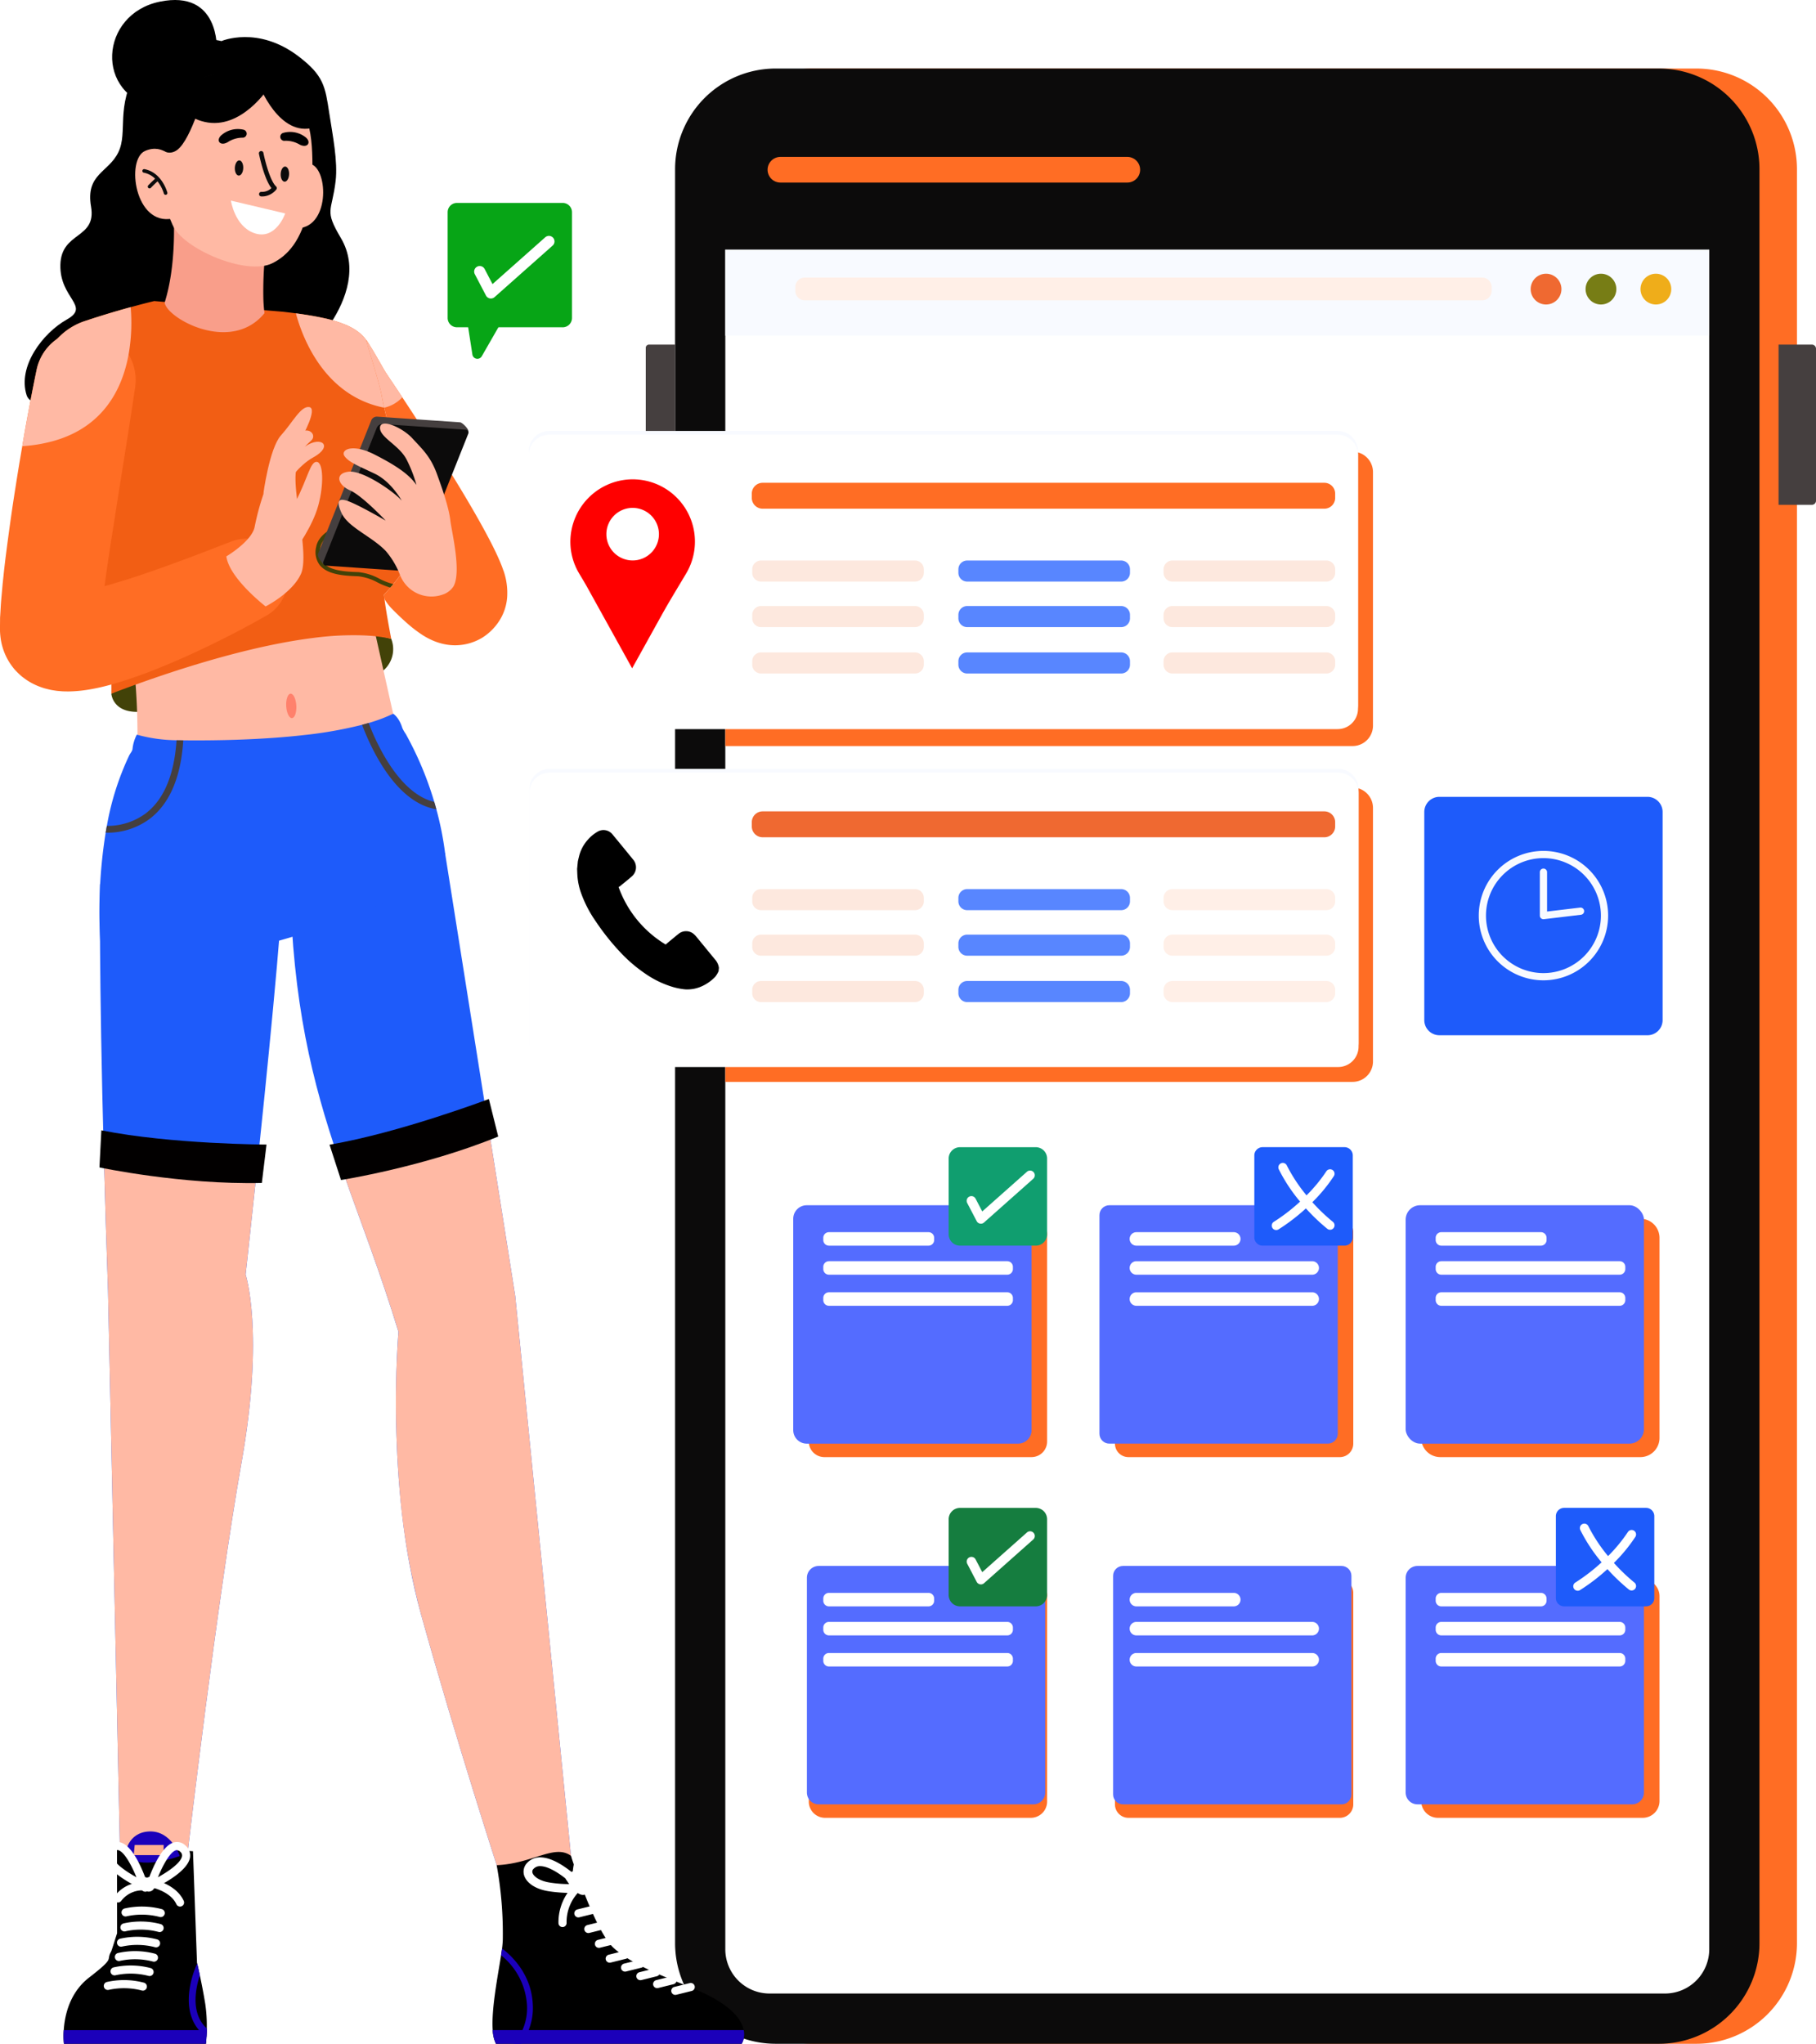 <svg id="Experience_All_the_Advanced_Features_Of_trackolap_image" data-name="Experience All the Advanced Features Of trackolap image" xmlns="http://www.w3.org/2000/svg" xmlns:xlink="http://www.w3.org/1999/xlink" width="476.855" height="536.501" viewBox="0 0 476.855 536.501">
  <defs>
    <clipPath id="clip-path">
      <rect id="Rectangle_29483" data-name="Rectangle 29483" width="476.855" height="536.502" fill="none"/>
    </clipPath>
    <filter id="Path_135304">
      <feOffset dy="1" input="SourceAlpha"/>
      <feGaussianBlur stdDeviation="1" result="blur"/>
      <feFlood flood-opacity="0.161" result="color"/>
      <feComposite operator="out" in="SourceGraphic" in2="blur"/>
      <feComposite operator="in" in="color"/>
      <feComposite operator="in" in2="SourceGraphic"/>
    </filter>
    <filter id="Path_135317">
      <feOffset dy="1" input="SourceAlpha"/>
      <feGaussianBlur stdDeviation="1" result="blur-2"/>
      <feFlood flood-opacity="0.161" result="color-2"/>
      <feComposite operator="out" in="SourceGraphic" in2="blur-2"/>
      <feComposite operator="in" in="color-2"/>
      <feComposite operator="in" in2="SourceGraphic"/>
    </filter>
    <clipPath id="clip-path-2">
      <path id="Rectangle_29485" data-name="Rectangle 29485" d="M3.544,0H59.038a3.543,3.543,0,0,1,3.543,3.543v55.5a3.542,3.542,0,0,1-3.542,3.542H3.543A3.543,3.543,0,0,1,0,59.038V3.544A3.544,3.544,0,0,1,3.544,0Z" fill="none"/>
    </clipPath>
    <linearGradient id="linear-gradient" x1="-3.328" y1="3.517" x2="-3.307" y2="3.517" gradientUnits="objectBoundingBox">
      <stop offset="0" stop-color="#1123a5"/>
      <stop offset="0.369" stop-color="#2a3ec7"/>
      <stop offset="1" stop-color="#546cff"/>
    </linearGradient>
    <clipPath id="clip-path-4">
      <path id="Rectangle_29488" data-name="Rectangle 29488" d="M2.6,0H59.981a2.6,2.6,0,0,1,2.6,2.6V59.98a2.6,2.6,0,0,1-2.6,2.6H2.6a2.6,2.6,0,0,1-2.6-2.6V2.6A2.6,2.6,0,0,1,2.6,0Z" fill="none"/>
    </clipPath>
    <linearGradient id="linear-gradient-2" x1="-4.613" y1="3.517" x2="-4.591" y2="3.517" xlink:href="#linear-gradient"/>
    <clipPath id="clip-path-5">
      <rect id="Rectangle_29489" data-name="Rectangle 29489" width="476.855" height="536.502" fill="none" stroke="#1e5bfa" stroke-width="1"/>
    </clipPath>
    <clipPath id="clip-path-6">
      <rect id="Rectangle_29491" data-name="Rectangle 29491" width="62.582" height="62.581" rx="3.81" fill="none"/>
    </clipPath>
    <linearGradient id="linear-gradient-3" x1="-5.898" y1="3.517" x2="-5.876" y2="3.517" xlink:href="#linear-gradient"/>
    <clipPath id="clip-path-8">
      <path id="Rectangle_29494" data-name="Rectangle 29494" d="M3.094,0H59.487a3.094,3.094,0,0,1,3.094,3.094V59.489a3.092,3.092,0,0,1-3.092,3.092H3.092A3.092,3.092,0,0,1,0,59.489V3.094A3.094,3.094,0,0,1,3.094,0Z" fill="none"/>
    </clipPath>
    <linearGradient id="linear-gradient-4" x1="-3.386" y1="2.004" x2="-3.364" y2="2.004" xlink:href="#linear-gradient"/>
    <linearGradient id="linear-gradient-5" x1="-4.67" y1="2.004" x2="-4.649" y2="2.004" xlink:href="#linear-gradient"/>
    <clipPath id="clip-path-12">
      <path id="Rectangle_29500" data-name="Rectangle 29500" d="M3.11,0H59.473a3.109,3.109,0,0,1,3.109,3.109V59.472a3.109,3.109,0,0,1-3.109,3.109H3.11A3.11,3.11,0,0,1,0,59.471V3.11A3.11,3.11,0,0,1,3.11,0Z" fill="none"/>
    </clipPath>
    <linearGradient id="linear-gradient-6" x1="-5.898" y1="2.004" x2="-5.876" y2="2.004" xlink:href="#linear-gradient"/>
  </defs>
  <g id="Group_82998" data-name="Group 82998">
    <g id="Group_82997" data-name="Group 82997" clip-path="url(#clip-path)">
      <path id="Path_135291" data-name="Path 135291" d="M422.279,39.651V505.307a26.424,26.424,0,0,1-26.427,26.427H163.964a26.417,26.417,0,0,1-26.425-26.427V39.651a26.423,26.423,0,0,1,26.425-26.427H395.852a26.41,26.41,0,0,1,26.427,26.427" transform="translate(49.576 4.767)" fill="#ff6d24"/>
      <path id="Path_135292" data-name="Path 135292" d="M415.043,39.651V505.307a26.424,26.424,0,0,1-26.427,26.427H156.728A26.417,26.417,0,0,1,130.3,505.307V39.651a26.423,26.423,0,0,1,26.425-26.427H388.616a26.41,26.41,0,0,1,26.427,26.427" transform="translate(46.968 4.767)" fill="#0c0b0b"/>
      <path id="Path_135293" data-name="Path 135293" d="M343.284,108.548h8.757a1.076,1.076,0,0,0,1.076-1.076V67.57a1.076,1.076,0,0,0-1.076-1.076h-8.757Z" transform="translate(123.738 23.968)" fill="#453f3f"/>
      <path id="Path_135294" data-name="Path 135294" d="M132.344,108.548h-6.862a.842.842,0,0,1-.842-.843V67.337a.842.842,0,0,1,.842-.843h6.862Z" transform="translate(44.927 23.968)" fill="#453f3f"/>
      <path id="Path_135295" data-name="Path 135295" d="M132.344,149.1h-6.862a.842.842,0,0,1-.842-.843V107.891a.842.842,0,0,1,.842-.843h6.862Z" transform="translate(44.927 38.586)" fill="#453f3f"/>
      <path id="Path_135296" data-name="Path 135296" d="M398.362,34.557v468.85a11.634,11.634,0,0,1-11.64,11.643H151.636a11.628,11.628,0,0,1-11.643-11.643V34.557a11.645,11.645,0,0,1,11.643-11.643H386.722a11.527,11.527,0,0,1,2.228.212,11.4,11.4,0,0,1,2.343.716,11.7,11.7,0,0,1,6.911,8.8,11.34,11.34,0,0,1,.158,1.913" transform="translate(50.461 8.259)" fill="#fff"/>
      <path id="Path_135297" data-name="Path 135297" d="M398.363,34.556v45.28H139.994V34.556a11.646,11.646,0,0,1,11.643-11.643H386.72a11.663,11.663,0,0,1,2.231.212,11.4,11.4,0,0,1,2.343.716,11.712,11.712,0,0,1,6.91,8.8,11.338,11.338,0,0,1,.159,1.911" transform="translate(50.461 8.259)" fill="#f8faff"/>
      <path id="Path_135298" data-name="Path 135298" d="M333.848,59.54H156.007a2.5,2.5,0,0,1-2.5-2.5v-.982a2.5,2.5,0,0,1,2.5-2.5H333.848a2.5,2.5,0,0,1,2.5,2.5v.982a2.5,2.5,0,0,1-2.5,2.5" transform="translate(55.331 19.304)" fill="#ffefe7"/>
      <path id="Path_135299" data-name="Path 135299" d="M316.673,56.331a4.039,4.039,0,1,0,3.48-3.48,4.042,4.042,0,0,0-3.48,3.48" transform="translate(114.134 19.038)" fill="#efad1a"/>
      <path id="Path_135300" data-name="Path 135300" d="M306.073,56.331a4.039,4.039,0,1,0,3.48-3.48,4.042,4.042,0,0,0-3.48,3.48" transform="translate(110.313 19.038)" fill="#777d15"/>
      <path id="Path_135301" data-name="Path 135301" d="M295.473,56.331a4.039,4.039,0,1,0,3.48-3.48,4.042,4.042,0,0,0-3.48,3.48" transform="translate(106.492 19.038)" fill="#ef6931"/>
      <rect id="Rectangle_29482" data-name="Rectangle 29482" width="265.56" height="36.188" transform="translate(186.988 29.323)" fill="#0c0b0b"/>
      <path id="Path_135302" data-name="Path 135302" d="M151.522,37.008h91.09a3.365,3.365,0,1,0,0-6.73h-91.09a3.365,3.365,0,1,0,0,6.73" transform="translate(53.403 10.914)" fill="#ff6d24"/>
      <path id="Path_135303" data-name="Path 135303" d="M310.063,92.5v66.575a5.35,5.35,0,0,1-5.349,5.349H139.993V87.154H304.714a5.35,5.35,0,0,1,5.349,5.349" transform="translate(50.461 31.415)" fill="#ff6d24"/>
      <g data-type="innerShadowGroup">
        <path id="Path_135304-2" data-name="Path 135304" d="M314.446,160.428H107.407a5.348,5.348,0,0,1-5.348-5.349V88.5a5.348,5.348,0,0,1,5.348-5.349H314.446A5.349,5.349,0,0,1,319.8,88.5v66.575a5.349,5.349,0,0,1-5.349,5.349" transform="translate(36.788 29.973)" fill="#f8faff"/>
        <g transform="matrix(1, 0, 0, 1, 0, 0)" filter="url(#Path_135304)">
          <path id="Path_135304-3" data-name="Path 135304" d="M314.446,160.428H107.407a5.348,5.348,0,0,1-5.348-5.349V88.5a5.348,5.348,0,0,1,5.348-5.349H314.446A5.349,5.349,0,0,1,319.8,88.5v66.575a5.349,5.349,0,0,1-5.349,5.349" transform="translate(36.79 29.97)" fill="#fff"/>
        </g>
      </g>
      <path id="Path_135305" data-name="Path 135305" d="M295.449,99.956h-147.5a2.844,2.844,0,0,1-2.843-2.843V96a2.844,2.844,0,0,1,2.843-2.843h147.5A2.844,2.844,0,0,1,298.292,96v1.116a2.844,2.844,0,0,1-2.843,2.843" transform="translate(52.304 33.578)" fill="#ff6d24"/>
      <path id="Path_135306" data-name="Path 135306" d="M187.939,113.687H147.5a2.313,2.313,0,0,1-2.313-2.313v-.907a2.313,2.313,0,0,1,2.313-2.313h40.435a2.313,2.313,0,0,1,2.313,2.313v.907a2.313,2.313,0,0,1-2.313,2.313" transform="translate(52.335 38.984)" fill="#fde8de"/>
      <path id="Path_135307" data-name="Path 135307" d="M187.939,131.42H147.5a2.313,2.313,0,0,1-2.313-2.313V128.2a2.313,2.313,0,0,1,2.313-2.313h40.435a2.313,2.313,0,0,1,2.313,2.313v.907a2.313,2.313,0,0,1-2.313,2.313" transform="translate(52.335 45.376)" fill="#fde8de"/>
      <path id="Path_135308" data-name="Path 135308" d="M187.939,122.472H147.5a2.313,2.313,0,0,1-2.313-2.313v-.907a2.313,2.313,0,0,1,2.313-2.313h40.435a2.313,2.313,0,0,1,2.313,2.313v.907a2.313,2.313,0,0,1-2.313,2.313" transform="translate(52.335 42.151)" fill="#fde8de"/>
      <path id="Path_135309" data-name="Path 135309" d="M227.728,113.687H187.293a2.313,2.313,0,0,1-2.313-2.313v-.907a2.313,2.313,0,0,1,2.313-2.313h40.435a2.313,2.313,0,0,1,2.313,2.313v.907a2.313,2.313,0,0,1-2.313,2.313" transform="translate(66.677 38.984)" fill="#5886ff"/>
      <path id="Path_135310" data-name="Path 135310" d="M227.728,131.42H187.293a2.313,2.313,0,0,1-2.313-2.313V128.2a2.313,2.313,0,0,1,2.313-2.313h40.435a2.313,2.313,0,0,1,2.313,2.313v.907a2.313,2.313,0,0,1-2.313,2.313" transform="translate(66.677 45.376)" fill="#5886ff"/>
      <path id="Path_135311" data-name="Path 135311" d="M227.728,122.472H187.293a2.313,2.313,0,0,1-2.313-2.313v-.907a2.313,2.313,0,0,1,2.313-2.313h40.435a2.313,2.313,0,0,1,2.313,2.313v.907a2.313,2.313,0,0,1-2.313,2.313" transform="translate(66.677 42.151)" fill="#5886ff"/>
      <path id="Path_135312" data-name="Path 135312" d="M267.331,113.687H226.9a2.313,2.313,0,0,1-2.313-2.313v-.907a2.313,2.313,0,0,1,2.313-2.313h40.435a2.313,2.313,0,0,1,2.313,2.313v.907a2.313,2.313,0,0,1-2.313,2.313" transform="translate(80.952 38.984)" fill="#fde8de"/>
      <path id="Path_135313" data-name="Path 135313" d="M267.331,131.42H226.9a2.313,2.313,0,0,1-2.313-2.313V128.2a2.313,2.313,0,0,1,2.313-2.313h40.435a2.313,2.313,0,0,1,2.313,2.313v.907a2.313,2.313,0,0,1-2.313,2.313" transform="translate(80.952 45.376)" fill="#fde8de"/>
      <path id="Path_135314" data-name="Path 135314" d="M267.331,122.472H226.9a2.313,2.313,0,0,1-2.313-2.313v-.907a2.313,2.313,0,0,1,2.313-2.313h40.435a2.313,2.313,0,0,1,2.313,2.313v.907a2.313,2.313,0,0,1-2.313,2.313" transform="translate(80.952 42.151)" fill="#fde8de"/>
      <path id="Path_135315" data-name="Path 135315" d="M110.094,108.434a16.167,16.167,0,0,0,2.237,8.661c.721,1.228,1.471,2.439,2.163,3.685L126.31,142.1l7.748-13.962c2.057-3.707,4.288-7.314,6.451-10.96a16.349,16.349,0,0,0-15.185-24.651,16.425,16.425,0,0,0-15.229,15.912m9.448-1.555a6.9,6.9,0,1,1,6.9,6.9,6.9,6.9,0,0,1-6.9-6.9" transform="translate(39.682 33.336)" fill="red"/>
      <path id="Path_135316" data-name="Path 135316" d="M310.063,157.3v66.575a5.35,5.35,0,0,1-5.349,5.349H139.993V151.954H304.714a5.35,5.35,0,0,1,5.349,5.349" transform="translate(50.461 54.772)" fill="#ff6d24"/>
      <g data-type="innerShadowGroup">
        <path id="Path_135317-2" data-name="Path 135317" d="M314.559,225.628H107.52a5.348,5.348,0,0,1-5.348-5.349V153.7a5.348,5.348,0,0,1,5.348-5.349H314.559a5.349,5.349,0,0,1,5.349,5.349v66.575a5.349,5.349,0,0,1-5.349,5.349" transform="translate(36.828 53.475)" fill="#f8faff"/>
        <g transform="matrix(1, 0, 0, 1, 0, 0)" filter="url(#Path_135317)">
          <path id="Path_135317-3" data-name="Path 135317" d="M314.559,225.628H107.52a5.348,5.348,0,0,1-5.348-5.349V153.7a5.348,5.348,0,0,1,5.348-5.349H314.559a5.349,5.349,0,0,1,5.349,5.349v66.575a5.349,5.349,0,0,1-5.349,5.349" transform="translate(36.83 53.47)" fill="#fff"/>
        </g>
      </g>
      <path id="Path_135318" data-name="Path 135318" d="M295.449,163.356h-147.5a2.844,2.844,0,0,1-2.843-2.843V159.4a2.844,2.844,0,0,1,2.843-2.843h147.5a2.844,2.844,0,0,1,2.843,2.843v1.116a2.844,2.844,0,0,1-2.843,2.843" transform="translate(52.304 56.43)" fill="#ef6931"/>
      <path id="Path_135319" data-name="Path 135319" d="M187.939,177.087H147.5a2.313,2.313,0,0,1-2.313-2.313v-.907a2.313,2.313,0,0,1,2.313-2.313h40.435a2.313,2.313,0,0,1,2.313,2.313v.907a2.313,2.313,0,0,1-2.313,2.313" transform="translate(52.335 61.837)" fill="#fde8de"/>
      <path id="Path_135320" data-name="Path 135320" d="M187.939,194.82H147.5a2.313,2.313,0,0,1-2.313-2.313V191.6a2.313,2.313,0,0,1,2.313-2.313h40.435a2.313,2.313,0,0,1,2.313,2.313v.907a2.313,2.313,0,0,1-2.313,2.313" transform="translate(52.335 68.229)" fill="#fde8de"/>
      <path id="Path_135321" data-name="Path 135321" d="M187.939,185.872H147.5a2.313,2.313,0,0,1-2.313-2.313v-.907a2.313,2.313,0,0,1,2.313-2.313h40.435a2.313,2.313,0,0,1,2.313,2.313v.907a2.313,2.313,0,0,1-2.313,2.313" transform="translate(52.335 65.004)" fill="#fde8de"/>
      <path id="Path_135322" data-name="Path 135322" d="M227.728,177.087H187.293a2.313,2.313,0,0,1-2.313-2.313v-.907a2.313,2.313,0,0,1,2.313-2.313h40.435a2.313,2.313,0,0,1,2.313,2.313v.907a2.313,2.313,0,0,1-2.313,2.313" transform="translate(66.677 61.837)" fill="#5886ff"/>
      <path id="Path_135323" data-name="Path 135323" d="M227.728,194.82H187.293a2.313,2.313,0,0,1-2.313-2.313V191.6a2.313,2.313,0,0,1,2.313-2.313h40.435a2.313,2.313,0,0,1,2.313,2.313v.907a2.313,2.313,0,0,1-2.313,2.313" transform="translate(66.677 68.229)" fill="#5886ff"/>
      <path id="Path_135324" data-name="Path 135324" d="M227.728,185.872H187.293a2.313,2.313,0,0,1-2.313-2.313v-.907a2.313,2.313,0,0,1,2.313-2.313h40.435a2.313,2.313,0,0,1,2.313,2.313v.907a2.313,2.313,0,0,1-2.313,2.313" transform="translate(66.677 65.004)" fill="#5886ff"/>
      <path id="Path_135325" data-name="Path 135325" d="M267.331,177.087H226.9a2.313,2.313,0,0,1-2.313-2.313v-.907a2.313,2.313,0,0,1,2.313-2.313h40.435a2.313,2.313,0,0,1,2.313,2.313v.907a2.313,2.313,0,0,1-2.313,2.313" transform="translate(80.952 61.837)" fill="#ffefe7"/>
      <path id="Path_135326" data-name="Path 135326" d="M267.331,194.82H226.9a2.313,2.313,0,0,1-2.313-2.313V191.6a2.313,2.313,0,0,1,2.313-2.313h40.435a2.313,2.313,0,0,1,2.313,2.313v.907a2.313,2.313,0,0,1-2.313,2.313" transform="translate(80.952 68.229)" fill="#ffefe7"/>
      <path id="Path_135327" data-name="Path 135327" d="M267.331,185.872H226.9a2.313,2.313,0,0,1-2.313-2.313v-.907a2.313,2.313,0,0,1,2.313-2.313h40.435a2.313,2.313,0,0,1,2.313,2.313v.907a2.313,2.313,0,0,1-2.313,2.313" transform="translate(80.952 65.004)" fill="#ffefe7"/>
      <path id="Path_135328" data-name="Path 135328" d="M111.589,168.349c.107-.449.212-.9.324-1.347a10.075,10.075,0,0,1,2.212-4.209,10.273,10.273,0,0,1,2.646-2.207,3.023,3.023,0,0,1,3.953.771q2.722,3.285,5.413,6.6a3.128,3.128,0,0,1-.444,4.42c-.975.865-2.005,1.671-3.016,2.5a3.905,3.905,0,0,1-.393.257,29.027,29.027,0,0,0,12.352,15.075c.71-.59,1.453-1.211,2.2-1.827.382-.317.759-.637,1.154-.937a3.107,3.107,0,0,1,3.767-.193,4.817,4.817,0,0,1,1.005.99c1.641,1.979,3.257,3.979,4.9,5.956a4.191,4.191,0,0,1,.966,2.122c-.029.294-.059.588-.087.882a6.747,6.747,0,0,1-.875,1.472,11.26,11.26,0,0,1-3.276,2.378,9.232,9.232,0,0,1-4.628.931,17.662,17.662,0,0,1-3.16-.605,25.316,25.316,0,0,1-7.34-3.539,38.442,38.442,0,0,1-6.186-5.239,62.713,62.713,0,0,1-6.843-8.548,31.187,31.187,0,0,1-3.91-7.658,17.342,17.342,0,0,1-.856-4.262c-.039-.588-.052-1.175-.078-1.763l.2-2.016" transform="translate(40.151 57.73)"/>
      <path id="Path_135331" data-name="Path 135331" d="M333.514,216.335H278.877a3.971,3.971,0,0,1-3.971-3.971V157.727a3.972,3.972,0,0,1,3.971-3.973h54.637a3.973,3.973,0,0,1,3.972,3.973v54.637a3.972,3.972,0,0,1-3.972,3.971" transform="translate(99.091 55.421)" fill="#1e5bfa"/>
      <path id="Path_135332" data-name="Path 135332" d="M302.405,198.155a16.985,16.985,0,1,1,16.985-16.985,17,17,0,0,1-16.985,16.985m0-32.075a15.09,15.09,0,1,0,15.09,15.09,15.108,15.108,0,0,0-15.09-15.09" transform="translate(102.881 59.181)" fill="#f8faff"/>
      <path id="Path_135333" data-name="Path 135333" d="M298.156,180.888a.95.95,0,0,1-.948-.948v-11.4a.948.948,0,0,1,1.9,0v10.333l8.674-1.035a.947.947,0,0,1,.224,1.882l-9.734,1.163a1.069,1.069,0,0,1-.113.007" transform="translate(107.13 60.409)" fill="#f8faff"/>
      <path id="Path_135334" data-name="Path 135334" d="M214.592,297.735H160.2a4.094,4.094,0,0,1-4.094-4.095V239.249a4.094,4.094,0,0,1,4.094-4.095h54.392a4.1,4.1,0,0,1,4.095,4.095V293.64a4.1,4.1,0,0,1-4.095,4.095" transform="translate(56.269 84.762)" fill="#ff6d24"/>
    </g>
  </g>
  <g id="Group_83000" data-name="Group 83000" transform="translate(208.292 316.379)">
    <g id="Group_82999" data-name="Group 82999" clip-path="url(#clip-path-2)">
      <rect id="Rectangle_29484" data-name="Rectangle 29484" width="62.581" height="62.581" transform="translate(0 0)" fill="url(#linear-gradient)"/>
    </g>
  </g>
  <g id="Group_83002" data-name="Group 83002">
    <g id="Group_83001" data-name="Group 83001" clip-path="url(#clip-path)">
      <path id="Path_135335" data-name="Path 135335" d="M205.971,247.2H186.088a2.984,2.984,0,0,1-2.984-2.982V224.336a2.983,2.983,0,0,1,2.984-2.982h19.883a2.982,2.982,0,0,1,2.982,2.982V244.22a2.982,2.982,0,0,1-2.982,2.982" transform="translate(66.001 79.788)" fill="#109e6f"/>
      <path id="Path_135336" data-name="Path 135336" d="M190.311,239.809a1.24,1.24,0,0,1-1.1-.665l-2.49-4.763a1.238,1.238,0,1,1,2.194-1.148l1.756,3.359,11.734-10.413a1.238,1.238,0,1,1,1.645,1.852L191.133,239.5a1.232,1.232,0,0,1-.822.313" transform="translate(67.254 81.414)" fill="#fff"/>
      <path id="Path_135337" data-name="Path 135337" d="M186.541,241.291H160.383a1.479,1.479,0,0,1-1.477-1.479v-.58a1.479,1.479,0,0,1,1.477-1.479h26.157a1.479,1.479,0,0,1,1.477,1.479v.58a1.479,1.479,0,0,1-1.477,1.479" transform="translate(57.278 85.699)" fill="#fff"/>
      <path id="Path_135338" data-name="Path 135338" d="M207.22,246.891H160.383a1.479,1.479,0,0,1-1.477-1.479v-.58a1.479,1.479,0,0,1,1.477-1.479H207.22a1.479,1.479,0,0,1,1.477,1.479v.58a1.479,1.479,0,0,1-1.477,1.479" transform="translate(57.278 87.718)" fill="#fff"/>
      <path id="Path_135339" data-name="Path 135339" d="M207.22,252.891H160.383a1.479,1.479,0,0,1-1.477-1.479v-.58a1.479,1.479,0,0,1,1.477-1.479H207.22a1.479,1.479,0,0,1,1.477,1.479v.58a1.479,1.479,0,0,1-1.477,1.479" transform="translate(57.278 89.881)" fill="#fff"/>
      <path id="Path_135340" data-name="Path 135340" d="M274.249,297.735H218.742A3.537,3.537,0,0,1,215.2,294.2V238.691a3.537,3.537,0,0,1,3.537-3.537h55.507a3.537,3.537,0,0,1,3.537,3.537V294.2a3.537,3.537,0,0,1-3.537,3.537" transform="translate(77.571 84.762)" fill="#ff6d24"/>
    </g>
  </g>
  <g id="Group_83004" data-name="Group 83004" transform="translate(288.696 316.379)">
    <g id="Group_83003" data-name="Group 83003" clip-path="url(#clip-path-4)">
      <rect id="Rectangle_29487" data-name="Rectangle 29487" width="62.581" height="62.581" transform="translate(0 0)" fill="url(#linear-gradient-2)"/>
    </g>
  </g>
  <g id="Group_83006" data-name="Group 83006">
    <g id="Group_83005" data-name="Group 83005" clip-path="url(#clip-path-5)">
      <path id="Path_135341" data-name="Path 135341" d="M265.777,247.2h-21.5a2.176,2.176,0,0,1-2.177-2.177v-21.5a2.176,2.176,0,0,1,2.177-2.177h21.5a2.176,2.176,0,0,1,2.177,2.177v21.5a2.176,2.176,0,0,1-2.177,2.177" transform="translate(87.268 79.788)" fill="#1e5bfa"/>
      <path id="Path_135342" data-name="Path 135342" d="M246.01,239.851a48.305,48.305,0,0,0,6.893-5.306,43.167,43.167,0,0,1-5.6-8.5,1.169,1.169,0,0,1,2.125-.977,42.04,42.04,0,0,0,5.167,7.839,40.768,40.768,0,0,0,5.191-6.293,1.169,1.169,0,1,1,1.992,1.226,41.874,41.874,0,0,1-5.65,6.862,47.919,47.919,0,0,0,5.393,5.16,1.169,1.169,0,1,1-1.479,1.811,50.7,50.7,0,0,1-5.609-5.345,50.979,50.979,0,0,1-7.176,5.5,1.152,1.152,0,0,1-.624.182,1.17,1.17,0,0,1-.626-2.158" transform="translate(88.479 80.881)" fill="#fff"/>
      <path id="Path_135343" data-name="Path 135343" d="M245.35,241.291H219.774a1.769,1.769,0,0,1,0-3.537H245.35a1.769,1.769,0,1,1,0,3.537" transform="translate(78.581 85.699)" fill="#fff"/>
      <path id="Path_135344" data-name="Path 135344" d="M266.029,246.891H219.774a1.769,1.769,0,0,1,0-3.537h46.255a1.769,1.769,0,0,1,0,3.537" transform="translate(78.581 87.718)" fill="#fff"/>
      <path id="Path_135345" data-name="Path 135345" d="M266.029,252.891H219.774a1.769,1.769,0,0,1,0-3.537h46.255a1.769,1.769,0,0,1,0,3.537" transform="translate(78.581 89.881)" fill="#fff"/>
      <path id="Path_135346" data-name="Path 135346" d="M331.862,297.735H279.329a5.023,5.023,0,0,1-5.024-5.024V240.178a5.023,5.023,0,0,1,5.024-5.024h52.533a5.023,5.023,0,0,1,5.024,5.024v52.533a5.023,5.023,0,0,1-5.024,5.024" transform="translate(98.874 84.762)" fill="#ff6d24"/>
    </g>
  </g>
  <g id="Group_83008" data-name="Group 83008" transform="translate(369.098 316.379)">
    <g id="Group_83007" data-name="Group 83007" clip-path="url(#clip-path-6)">
      <rect id="Rectangle_29490" data-name="Rectangle 29490" width="62.582" height="62.581" transform="translate(0 0)" fill="url(#linear-gradient-3)"/>
    </g>
  </g>
  <g id="Group_83010" data-name="Group 83010">
    <g id="Group_83009" data-name="Group 83009" clip-path="url(#clip-path)">
      <path id="Path_135347" data-name="Path 135347" d="M304.74,241.291H278.584a1.478,1.478,0,0,1-1.479-1.479v-.58a1.478,1.478,0,0,1,1.479-1.479H304.74a1.479,1.479,0,0,1,1.479,1.479v.58a1.479,1.479,0,0,1-1.479,1.479" transform="translate(99.883 85.699)" fill="#fff"/>
      <path id="Path_135348" data-name="Path 135348" d="M325.419,246.891H278.584a1.478,1.478,0,0,1-1.479-1.479v-.58a1.478,1.478,0,0,1,1.479-1.479h46.835a1.479,1.479,0,0,1,1.479,1.479v.58a1.479,1.479,0,0,1-1.479,1.479" transform="translate(99.883 87.718)" fill="#fff"/>
      <path id="Path_135349" data-name="Path 135349" d="M325.419,252.891H278.584a1.478,1.478,0,0,1-1.479-1.479v-.58a1.478,1.478,0,0,1,1.479-1.479h46.835a1.479,1.479,0,0,1,1.479,1.479v.58a1.479,1.479,0,0,1-1.479,1.479" transform="translate(99.883 89.881)" fill="#fff"/>
      <path id="Path_135350" data-name="Path 135350" d="M214.41,367.335H160.381a4.276,4.276,0,0,1-4.276-4.276V309.03a4.276,4.276,0,0,1,4.276-4.276H214.41a4.276,4.276,0,0,1,4.276,4.276v54.029a4.276,4.276,0,0,1-4.276,4.276" transform="translate(56.269 109.85)" fill="#ff6d24"/>
    </g>
  </g>
  <g id="Group_83012" data-name="Group 83012" transform="translate(211.878 411.066)">
    <g id="Group_83011" data-name="Group 83011" clip-path="url(#clip-path-8)">
      <rect id="Rectangle_29493" data-name="Rectangle 29493" width="62.581" height="62.581" fill="url(#linear-gradient-4)"/>
    </g>
  </g>
  <g id="Group_83014" data-name="Group 83014">
    <g id="Group_83013" data-name="Group 83013" clip-path="url(#clip-path)">
      <path id="Path_135351" data-name="Path 135351" d="M205.971,316.8H186.088a2.983,2.983,0,0,1-2.984-2.982V293.936a2.983,2.983,0,0,1,2.984-2.982h19.883a2.982,2.982,0,0,1,2.982,2.982V313.82a2.981,2.981,0,0,1-2.982,2.982" transform="translate(66.001 104.875)" fill="#157d3f"/>
      <path id="Path_135352" data-name="Path 135352" d="M190.311,309.409a1.24,1.24,0,0,1-1.1-.665l-2.49-4.764a1.238,1.238,0,0,1,2.194-1.147l1.756,3.359,11.734-10.413a1.238,1.238,0,1,1,1.645,1.852L191.133,309.1a1.231,1.231,0,0,1-.822.313" transform="translate(67.254 106.502)" fill="#fff"/>
      <path id="Path_135353" data-name="Path 135353" d="M186.541,310.891H160.383a1.479,1.479,0,0,1-1.477-1.479v-.58a1.479,1.479,0,0,1,1.477-1.479h26.157a1.479,1.479,0,0,1,1.477,1.479v.58a1.479,1.479,0,0,1-1.477,1.479" transform="translate(57.278 110.787)" fill="#fff"/>
      <path id="Path_135354" data-name="Path 135354" d="M207.22,316.491H160.383a1.479,1.479,0,0,1-1.477-1.479v-.58a1.479,1.479,0,0,1,1.477-1.479H207.22a1.479,1.479,0,0,1,1.477,1.479v.58a1.479,1.479,0,0,1-1.477,1.479" transform="translate(57.278 112.805)" fill="#fff"/>
      <path id="Path_135355" data-name="Path 135355" d="M207.22,322.491H160.383a1.479,1.479,0,0,1-1.477-1.479v-.58a1.479,1.479,0,0,1,1.477-1.479H207.22a1.479,1.479,0,0,1,1.477,1.479v.58a1.479,1.479,0,0,1-1.477,1.479" transform="translate(57.278 114.968)" fill="#fff"/>
      <path id="Path_135356" data-name="Path 135356" d="M274.249,367.335H218.742A3.537,3.537,0,0,1,215.2,363.8V308.291a3.537,3.537,0,0,1,3.537-3.537h55.507a3.537,3.537,0,0,1,3.537,3.537V363.8a3.537,3.537,0,0,1-3.537,3.537" transform="translate(77.571 109.85)" fill="#ff6d24"/>
    </g>
  </g>
  <g id="Group_83016" data-name="Group 83016" transform="translate(292.283 411.066)">
    <g id="Group_83015" data-name="Group 83015" clip-path="url(#clip-path-4)">
      <rect id="Rectangle_29496" data-name="Rectangle 29496" width="62.581" height="62.581" transform="translate(0)" fill="url(#linear-gradient-5)"/>
    </g>
  </g>
  <g id="Group_83018" data-name="Group 83018">
    <g id="Group_83017" data-name="Group 83017" clip-path="url(#clip-path)">
      <path id="Path_135357" data-name="Path 135357" d="M245.35,310.891H219.774a1.769,1.769,0,0,1,0-3.537H245.35a1.769,1.769,0,1,1,0,3.537" transform="translate(78.581 110.787)" fill="#fff"/>
      <path id="Path_135358" data-name="Path 135358" d="M266.029,316.491H219.774a1.769,1.769,0,0,1,0-3.537h46.255a1.769,1.769,0,0,1,0,3.537" transform="translate(78.581 112.805)" fill="#fff"/>
      <path id="Path_135359" data-name="Path 135359" d="M266.029,322.491H219.774a1.769,1.769,0,0,1,0-3.537h46.255a1.769,1.769,0,0,1,0,3.537" transform="translate(78.581 114.968)" fill="#fff"/>
      <path id="Path_135360" data-name="Path 135360" d="M332.474,367.335H278.717a4.412,4.412,0,0,1-4.412-4.412V309.166a4.412,4.412,0,0,1,4.412-4.412h53.757a4.412,4.412,0,0,1,4.412,4.412v53.757a4.412,4.412,0,0,1-4.412,4.412" transform="translate(98.874 109.85)" fill="#ff6d24"/>
    </g>
  </g>
  <g id="Group_83020" data-name="Group 83020" transform="translate(369.098 411.066)">
    <g id="Group_83019" data-name="Group 83019" clip-path="url(#clip-path-12)">
      <rect id="Rectangle_29499" data-name="Rectangle 29499" width="62.582" height="62.581" transform="translate(0)" fill="url(#linear-gradient-6)"/>
    </g>
  </g>
  <g id="Group_83022" data-name="Group 83022" transform="translate(0 0)">
    <g id="Group_83024" data-name="Group 83024">
      <path id="Path_135361" data-name="Path 135361" d="M323.977,316.8h-21.5a2.176,2.176,0,0,1-2.177-2.177v-21.5a2.176,2.176,0,0,1,2.177-2.177h21.5a2.176,2.176,0,0,1,2.177,2.177v21.5a2.176,2.176,0,0,1-2.177,2.177" transform="translate(108.246 104.875)" fill="#1e5bfa"/>
      <path id="Path_135362" data-name="Path 135362" d="M304.21,309.451a48.3,48.3,0,0,0,6.893-5.306,43.16,43.16,0,0,1-5.6-8.5,1.169,1.169,0,0,1,2.125-.977,42.037,42.037,0,0,0,5.167,7.839,40.77,40.77,0,0,0,5.191-6.293,1.169,1.169,0,1,1,1.992,1.226,41.87,41.87,0,0,1-5.65,6.862,47.908,47.908,0,0,0,5.393,5.16,1.169,1.169,0,0,1-1.479,1.812,50.815,50.815,0,0,1-5.609-5.347,50.975,50.975,0,0,1-7.176,5.5,1.159,1.159,0,0,1-.625.182,1.169,1.169,0,0,1-.626-2.158" transform="translate(109.457 105.969)" fill="#fff"/>
      <path id="Path_135363" data-name="Path 135363" d="M304.74,310.891H278.584a1.478,1.478,0,0,1-1.479-1.479v-.58a1.478,1.478,0,0,1,1.479-1.479H304.74a1.479,1.479,0,0,1,1.479,1.479v.58a1.479,1.479,0,0,1-1.479,1.479" transform="translate(99.883 110.787)" fill="#fff"/>
      <path id="Path_135364" data-name="Path 135364" d="M325.419,316.491H278.584a1.478,1.478,0,0,1-1.479-1.479v-.58a1.478,1.478,0,0,1,1.479-1.479h46.835a1.479,1.479,0,0,1,1.479,1.479v.58a1.479,1.479,0,0,1-1.479,1.479" transform="translate(99.883 112.805)" fill="#fff"/>
      <path id="Path_135365" data-name="Path 135365" d="M325.419,322.491H278.584a1.479,1.479,0,0,1-1.479-1.479v-.58a1.478,1.478,0,0,1,1.479-1.479h46.835a1.479,1.479,0,0,1,1.479,1.479v.58a1.479,1.479,0,0,1-1.479,1.479" transform="translate(99.883 114.968)" fill="#fff"/>
      <path id="Path_135366" data-name="Path 135366" d="M49.13,13.026S49.975-2.809,34.155.439s-17.308,24.626-.62,27.816,15.6-15.229,15.6-15.229" transform="translate(7.8 0)"/>
      <path id="Path_135367" data-name="Path 135367" d="M56.436,8.208S41.091,4.274,34.3,15.805c-5.764,9.787-2.356,16.2-4.934,21.57s-8.654,5.681-7.175,14.294-7.84,6.431-8.054,15.274,8,10.8,1.694,14.351S2.834,93.581,5.28,101.18s36.749-6.134,53.141,3.381,35.175,5,34.232-3.315S81.044,88.478,85.159,82.22s7.115-14.736,2.641-22.3-2.367-6.714-1.385-15.006c.6-5.1-.771-11.939-1.669-17.769-1.079-7-1.4-9.852-8.092-14.943C65.963,4.066,56.436,8.208,56.436,8.208" transform="translate(1.717 2.578)"/>
      <path id="Path_135368" data-name="Path 135368" d="M130.182,432.555H110.938s-11.294-34.674-20.68-68.387-5.853-73.9-5.853-73.9c-4.846-15.87-9.946-28.814-14.468-41.752-6.985-19.943-12.6-39.871-13.84-70.469l40.544-13.47,11.425,72.089,7,44.177Z" transform="translate(20.22 59.322)" fill="#1e5bfa"/>
      <path id="Path_135369" data-name="Path 135369" d="M126.515,413.455H107.272s-11.294-34.674-20.68-68.387c-.049-.178-.1-.355-.15-.54a184.536,184.536,0,0,1-5.553-33.809c-.3-3.733-.49-7.348-.614-10.772a257.257,257.257,0,0,1,.464-28.78c-4.846-15.87-9.946-28.814-14.47-41.752,7.495-.79,24.987-3.464,38.131-11.85l7,44.177.057.581.3,3.02,2.786,27.951.784,7.858Z" transform="translate(23.887 78.422)" fill="#ffb9a4"/>
      <path id="Path_135371" data-name="Path 135371" d="M105.443,212.056s-23.4,8.867-41.839,11.994l3.009,9.274s21.76-3.413,41.286-11.417Z" transform="translate(22.926 76.436)" fill="#020000"/>
      <path id="Path_135372" data-name="Path 135372" d="M160.5,407.7H95.966a9.014,9.014,0,0,1-.849-3.583c-.4-5.458,1.337-14.171,2.189-19.663.1-.642.192-1.241.261-1.782.12-.918.174-1.683.192-2.243a100.023,100.023,0,0,0-1.6-19.612c9.5-.422,15.187-5.617,19.5-2.468,0,0,6.162,19.649,11.285,24.258s13.836,7.651,21.253,10.754c9.576,4,12.292,8,12.822,10.756a5.045,5.045,0,0,1-.531,3.583" transform="translate(34.264 128.803)"/>
      <path id="Path_135373" data-name="Path 135373" d="M160.48,395.3H95.95a9.014,9.014,0,0,1-.849-3.583h65.91a5.045,5.045,0,0,1-.531,3.583" transform="translate(34.279 141.197)" fill="#1b00ba"/>
      <path id="Path_135374" data-name="Path 135374" d="M109.156,363.066s1.152-2.816,3.713-1.921,2.3,5.122,2.3,5.122-1.536,3.841-6.017-3.2" transform="translate(39.346 130.113)" fill="#fff"/>
      <path id="Path_135375" data-name="Path 135375" d="M108.857,374.841a1.065,1.065,0,0,1-1.064-1.064,13.569,13.569,0,0,1,4.179-10.022,1.063,1.063,0,0,1,1.377,1.62,11.434,11.434,0,0,0-3.428,8.4,1.064,1.064,0,0,1-1.064,1.064" transform="translate(38.854 131.026)" fill="#fff"/>
      <path id="Path_135376" data-name="Path 135376" d="M120.906,366.679a1.06,1.06,0,0,1-.706-.268c-1.35-1.2-5.315-1.422-7.5-1.281a1.063,1.063,0,0,1-.137-2.122c.669-.043,6.6-.358,9.046,1.814a1.063,1.063,0,0,1-.706,1.858" transform="translate(40.217 130.832)" fill="#fff"/>
      <path id="Path_135377" data-name="Path 135377" d="M113.033,367.712a38.455,38.455,0,0,1-5.144-.4c-3.378-.46-5.922-2.016-6.64-4.06a3.286,3.286,0,0,1,.774-3.445,4.524,4.524,0,0,1,3.334-1.424h.086c4.457,0,9.854,5.217,10.458,5.816l-1.1,1.107.061-.011.457,2.26a12.527,12.527,0,0,1-2.29.152m-7.587-7.02h-.054a2.242,2.242,0,0,0-1.7.706.993.993,0,0,0-.271,1.1c.347.986,1.959,2.155,4.777,2.54a32.51,32.51,0,0,0,5.608.359c-1.779-1.639-5.662-4.7-8.361-4.7" transform="translate(36.425 129.182)" fill="#fff"/>
      <path id="Path_135378" data-name="Path 135378" d="M113.67,367.264l-.985-2.083c2.121-1,4.149-3.65,4.019-5.243-.031-.388-.2-.868-1.2-1.155a1.282,1.282,0,0,0-1.26.143c-1.111.861-1.461,3.771-1.419,5.4l-2.3.061c-.015-.551-.076-5.434,2.31-7.285A3.988,3.988,0,0,1,119,359.749c.231,2.834-2.624,6.235-5.332,7.515" transform="translate(39.838 128.462)" fill="#fff"/>
      <path id="Path_135379" data-name="Path 135379" d="M101.954,400.985h-1.917a14.167,14.167,0,0,0,3.469-10.333,18.2,18.2,0,0,0-6.8-12.913c.1-.642.192-1.241.261-1.782,2.865,2.189,7.693,6.983,8.07,14.618a15.658,15.658,0,0,1-3.088,10.41" transform="translate(34.86 135.515)" fill="#1b00ba"/>
      <path id="Path_135380" data-name="Path 135380" d="M117.979,379.536a1.063,1.063,0,0,1-.256-2.1l4.031-1a1.063,1.063,0,0,1,.513,2.064l-4.031,1a1.118,1.118,0,0,1-.257.031" transform="translate(42.143 135.677)" fill="#fff"/>
      <path id="Path_135381" data-name="Path 135381" d="M115.9,376.674a1.063,1.063,0,0,1-.256-2.1l4.031-1a1.063,1.063,0,1,1,.513,2.064l-4.031,1a1.049,1.049,0,0,1-.257.031" transform="translate(41.393 134.646)" fill="#fff"/>
      <path id="Path_135382" data-name="Path 135382" d="M113.859,373.815a1.063,1.063,0,0,1-.256-2.1l4.031-1a1.063,1.063,0,0,1,.513,2.064l-4.031,1a1.111,1.111,0,0,1-.257.031" transform="translate(40.658 133.615)" fill="#fff"/>
      <path id="Path_135383" data-name="Path 135383" d="M111.93,370.8a1.063,1.063,0,0,1-.256-2.1l4.031-1a1.063,1.063,0,1,1,.513,2.064l-4.031,1a1.119,1.119,0,0,1-.257.031" transform="translate(39.962 132.528)" fill="#fff"/>
      <path id="Path_135384" data-name="Path 135384" d="M120.942,381.258a1.063,1.063,0,0,1-.256-2.1l4.031-1a1.063,1.063,0,0,1,.513,2.064l-4.031,1a1.119,1.119,0,0,1-.257.031" transform="translate(43.211 136.298)" fill="#fff"/>
      <path id="Path_135385" data-name="Path 135385" d="M123.9,382.914a1.063,1.063,0,0,1-.256-2.1l4.031-1a1.063,1.063,0,0,1,.513,2.064l-4.031,1a1.119,1.119,0,0,1-.257.031" transform="translate(44.279 136.895)" fill="#fff"/>
      <path id="Path_135386" data-name="Path 135386" d="M127.136,384.445a1.063,1.063,0,0,1-.254-2.1l4.031-1a1.063,1.063,0,0,1,.512,2.064l-4.031,1a1.118,1.118,0,0,1-.257.031" transform="translate(45.443 137.447)" fill="#fff"/>
      <path id="Path_135387" data-name="Path 135387" d="M130.64,385.751a1.063,1.063,0,0,1-.256-2.1l4.031-1a1.063,1.063,0,1,1,.513,2.064l-4.031,1a1.115,1.115,0,0,1-.257.031" transform="translate(46.706 137.917)" fill="#fff"/>
      <path id="Path_135388" data-name="Path 135388" d="M60.231,249.043c-1.528,14.473-2.683,24.909-2.683,24.909s5.005,15.136-1.064,49.272c-6.491,36.5-14.2,102.8-14.2,102.8H24.562L21.409,278.206q-.659-19-1.071-34.43c-1.347-49.764-1.016-72.343-1.016-72.343l48.21-3.258c-.446,14.116-4.5,54.294-7.3,80.869" transform="translate(6.952 60.619)" fill="#1e5bfa"/>
      <path id="Path_135389" data-name="Path 135389" d="M57.269,253.921s4.877,14.749-.837,47.963c-.075.433-.148.869-.227,1.309-6.489,36.5-14.2,102.8-14.2,102.8H24.282l-2.358-110.57-.729-34.3-.064-2.948c0-.093-.008-.189-.011-.28q-.649-18.839-1.06-34.15c9.227,2.4,26.936,6.359,39.891,5.268-1.526,14.473-2.683,24.909-2.683,24.909" transform="translate(7.231 80.65)" fill="#ffb9a4"/>
      <path id="Path_135391" data-name="Path 135391" d="M63.061,221.839s-25.026-.075-43.364-3.74l-.5,9.738s21.544,4.583,42.639,4.08Z" transform="translate(6.919 78.614)" fill="#020000"/>
      <path id="Path_135392" data-name="Path 135392" d="M49.882,404.019c0,.15,0,.294-.007.437-.015.662-.044,1.257-.071,1.768-.068,1.124-.15,1.815-.15,1.815H12.362a20.491,20.491,0,0,1-.044-3.583c.245-3.811,1.51-9.829,6.661-13.807,7.05-5.451,4.328-4.314,5.774-6.8.163-.276,1.433-4.5,1.567-4.788L26.3,356.39l19.954,1.1,1.052,29.24c.029.12.057.241.086.365.223.943.446,1.95.667,2.974.546,2.57,1.056,5.253,1.4,7.394a38.87,38.87,0,0,1,.418,6.561" transform="translate(4.421 128.462)"/>
      <path id="Path_135393" data-name="Path 135393" d="M41.169,395.894c0,.148-.005.294-.008.435-.015.664-.042,1.258-.071,1.77a10.419,10.419,0,0,1-3.875-5.024c-2.307-6.284,1.242-13.828,1.389-14.146l.075.035c.223.943.446,1.95.667,2.974-.841,2.566-1.808,6.88-.463,10.531a8.628,8.628,0,0,0,2.286,3.424" transform="translate(13.134 136.586)" fill="#1b00ba"/>
      <path id="Path_135394" data-name="Path 135394" d="M49.875,391.72c-.05,2.124-.22,3.583-.22,3.583H12.362a20.482,20.482,0,0,1-.044-3.583Z" transform="translate(4.421 141.197)" fill="#1b00ba"/>
      <path id="Path_135395" data-name="Path 135395" d="M24.194,359.351s.468-5.725,6.287-5.964,8,6.439,8,6.439-10.972,4.221-14.285-.475" transform="translate(8.721 127.377)" fill="#1b00ba"/>
      <path id="Path_135396" data-name="Path 135396" d="M26.068,356l-.257,2.658h7.858V356Z" transform="translate(9.304 128.322)" fill="#ffb092"/>
      <path id="Path_135397" data-name="Path 135397" d="M30.495,367.9a1.056,1.056,0,0,1-.438-.1c-.946-.427-9.257-4.291-9.905-8.329a3.357,3.357,0,0,1,1.182-3.11,3.119,3.119,0,0,1,3.024-.846c3.763.994,6.616,9.33,7.149,10.991a1.065,1.065,0,0,1-1.012,1.389m-6.922-10.359a1.19,1.19,0,0,0-.8.391,1.258,1.258,0,0,0-.52,1.207c.273,1.709,3.439,3.953,6.325,5.543-1.316-3.243-3.223-6.7-4.763-7.106a.953.953,0,0,0-.241-.034" transform="translate(7.248 128.111)" fill="#fff"/>
      <path id="Path_135398" data-name="Path 135398" d="M29.355,367.9a1.063,1.063,0,0,1-1.012-1.389c.533-1.661,3.385-10,7.149-10.991a3.119,3.119,0,0,1,3.024.846,3.357,3.357,0,0,1,1.182,3.11c-.649,4.038-8.96,7.9-9.905,8.329a1.056,1.056,0,0,1-.438.1m6.922-10.359a.944.944,0,0,0-.241.034c-1.54.407-3.447,3.862-4.763,7.1,2.886-1.59,6.051-3.835,6.325-5.541a1.256,1.256,0,0,0-.521-1.207,1.185,1.185,0,0,0-.8-.391" transform="translate(10.198 128.111)" fill="#fff"/>
      <path id="Path_135399" data-name="Path 135399" d="M28.882,362.357s-1.736-.82-1.872,1.562c-.109,1.929,1.265,2.345,1.827,2.02a1.609,1.609,0,0,0,1.771-.592c.592-.944.2-3.943-1.726-2.99" transform="translate(9.734 130.546)" fill="#fff"/>
      <path id="Path_135400" data-name="Path 135400" d="M23.059,368.494a1.064,1.064,0,0,1-.852-1.7,9.077,9.077,0,0,1,8.741-3.48,1.064,1.064,0,0,1-.416,2.087,6.936,6.936,0,0,0-6.62,2.665,1.062,1.062,0,0,1-.853.427" transform="translate(7.928 130.915)" fill="#fff"/>
      <path id="Path_135401" data-name="Path 135401" d="M37.319,369.855a1.063,1.063,0,0,1-.969-.623c-1.722-3.79-7.74-4.709-7.8-4.718a1.063,1.063,0,1,1,.306-2.1c.3.043,7.232,1.107,9.429,5.942a1.063,1.063,0,0,1-.967,1.5" transform="translate(9.963 130.627)" fill="#fff"/>
      <path id="Path_135402" data-name="Path 135402" d="M32.431,379.244a1.054,1.054,0,0,1-.267-.034,18.459,18.459,0,0,0-8.647-.178,1.063,1.063,0,0,1-.566-2.05,20.452,20.452,0,0,1,9.746.169,1.064,1.064,0,0,1-.267,2.094" transform="translate(7.992 135.704)" fill="#fff"/>
      <path id="Path_135403" data-name="Path 135403" d="M32.842,376.479a1.053,1.053,0,0,1-.267-.034,18.459,18.459,0,0,0-8.647-.178,1.063,1.063,0,0,1-.566-2.05,20.447,20.447,0,0,1,9.745.169,1.064,1.064,0,0,1-.265,2.094" transform="translate(8.14 134.708)" fill="#fff"/>
      <path id="Path_135404" data-name="Path 135404" d="M33.524,373.529a1.054,1.054,0,0,1-.267-.034,18.451,18.451,0,0,0-8.646-.178,1.064,1.064,0,1,1-.567-2.05,20.449,20.449,0,0,1,9.745.169,1.064,1.064,0,0,1-.265,2.094" transform="translate(8.386 133.644)" fill="#fff"/>
      <path id="Path_135405" data-name="Path 135405" d="M33.74,370.641a1.072,1.072,0,0,1-.268-.034,18.453,18.453,0,0,0-8.646-.178,1.064,1.064,0,1,1-.567-2.05,20.456,20.456,0,0,1,9.746.169,1.064,1.064,0,0,1-.265,2.094" transform="translate(8.463 132.603)" fill="#fff"/>
      <path id="Path_135406" data-name="Path 135406" d="M31.588,382.014a1.054,1.054,0,0,1-.267-.034,18.65,18.65,0,0,0-8.648-.178,1.063,1.063,0,0,1-.565-2.05,20.452,20.452,0,0,1,9.745.169,1.064,1.064,0,0,1-.265,2.094" transform="translate(7.688 136.703)" fill="#fff"/>
      <path id="Path_135407" data-name="Path 135407" d="M30.292,384.83a1.072,1.072,0,0,1-.268-.034,18.627,18.627,0,0,0-8.647-.178,1.063,1.063,0,0,1-.565-2.05,20.448,20.448,0,0,1,9.745.169,1.064,1.064,0,0,1-.265,2.094" transform="translate(7.221 137.718)" fill="#fff"/>
      <path id="Path_135408" data-name="Path 135408" d="M21.491,138.175s.257,4.743,6.692,4.786L92.95,132.07a7.4,7.4,0,0,0,2.03-8.295s-30.254-9.752-73.489,14.4" transform="translate(7.747 43.914)" fill="#424208"/>
      <path id="Path_135409" data-name="Path 135409" d="M96.559,155.47c-38.8,13.463-70.738,7.632-70.738,7.632a103.519,103.519,0,0,0,.954-16.172c-.064-6.032-.479-11.289-.741-14.044C40.081,129.228,74.6,120.693,88.9,121.165l1.216,5.445Z" transform="translate(9.307 43.667)" fill="#ffb9a4"/>
      <path id="Path_135410" data-name="Path 135410" d="M57.9,136.98c.1,1.771-.41,3.242-1.143,3.284s-1.409-1.36-1.511-3.132.409-3.242,1.143-3.284,1.409,1.36,1.511,3.132" transform="translate(19.909 48.246)" fill="#ff816c"/>
      <path id="Path_135411" data-name="Path 135411" d="M106.811,120.963c-1.265,4.566-4.25,8.8-6.405,11.43-.275.337-.536.648-.778.928-.414.479-.773.871-1.05,1.17-.392.424-.629.653-.629.653,0,.03.008.06.014.1.019.25.054.517.09.8.133,1.069.313,2.335.555,3.768.185,1.165.411,2.427.656,3.787q.278,1.51.585,3.154a40.151,40.151,0,0,0-6.024-.833c-.359-.024-.724-.044-1.091-.06a79.107,79.107,0,0,0-13.245.648c-.359.046-.721.092-1.083.141-19.275,2.579-41.339,10.391-52.043,14.505.008-.816.011-1.616,0-2.405,0-.582-.008-1.159-.016-1.728a126.544,126.544,0,0,0-1.3-16.559c-.065-.422-.133-.852-.207-1.3a179.939,179.939,0,0,0-7.458-27.41c-.245-.7-.5-1.4-.74-2.1-.169-.463-.337-.914-.5-1.371-1.241-3.385-2.574-6.753-3.973-10.008-.479-1.11-.922-2.237-1.331-3.36q-.682-1.873-1.222-3.755A40.816,40.816,0,0,1,8.01,81.82c-.234-5.357.947-10.236,4.174-13.836a17.139,17.139,0,0,1,7.556-4.751c1.064-.359,2.117-.7,3.132-1.018,3.2-1.012,6.152-1.867,8.56-2.525.792-.22,1.529-.414,2.193-.59,1.69-.446,2.93-.754,3.548-.9.291-.073.446-.109.446-.109l30.73,2.549,2.925.242c1.252.139,2.43.286,3.545.435,2.732.367,5.085.762,7.126,1.211a32.782,32.782,0,0,1,6.242,1.921c7.284,3.23,7.333,8.544,9.216,18.663.033.171.065.343.1.525.011.054.024.117.033.171.152.762.307,1.526.479,2.28.212.947.444,1.886.694,2.824.5,1.883,1.05,3.741,1.633,5.553,2.332,7.306,5.085,13.977,6.244,19.321q.208.951.343,1.845a12.95,12.95,0,0,1-.112,5.333" transform="translate(2.877 20.938)" fill="#f25e14"/>
      <path id="Path_135412" data-name="Path 135412" d="M87.841,101.338a6.769,6.769,0,0,0-4.3-2.481c-3.167-.329-5.7,2.348-5.722,2.375a.554.554,0,0,1-.356.171c-.142.011-14.263,1.194-15.335,7.159a4.567,4.567,0,0,0,.729,3.872c1.722,2.12,5.687,2.411,9.267,2.517a14.545,14.545,0,0,1,5.564,1.752,17.049,17.049,0,0,0,3.638,1.4c-.275.337-.536.648-.778.928a21.45,21.45,0,0,1-3.32-1.339,13.79,13.79,0,0,0-5.137-1.652c-3.82-.114-8.067-.441-10.078-2.92a5.65,5.65,0,0,1-.955-4.751c1.154-6.432,14.239-7.861,16.116-8.032.645-.631,3.216-2.9,6.478-2.563a7.091,7.091,0,0,1,3.847,1.72q.208.951.343,1.845" transform="translate(21.959 35.23)" fill="#424208"/>
      <path id="Path_135413" data-name="Path 135413" d="M80.3,85.229c-15.995-3.155-21.626-18.9-23.189-24.77,2.729.367,5.084.765,7.126,1.211a32.913,32.913,0,0,1,6.243,1.924c7.281,3.23,7.329,8.54,9.21,18.66.035.174.067.347.1.526.011.056.023.114.034.173.148.761.3,1.522.478,2.276" transform="translate(20.586 21.793)" fill="#ffb9a4"/>
      <path id="Path_135414" data-name="Path 135414" d="M19.639,200.73a131.635,131.635,0,0,1,1.181-31.782c.1-.609.208-1.2.318-1.786a72.185,72.185,0,0,1,5.855-18.472c.313-.638.808-1.137.88-1.694A10.516,10.516,0,0,1,29,143.21a40.748,40.748,0,0,0,10.431,1.468l1.773.02c6.244.064,14.345-.025,22.639-.578.588-.038,1.181-.078,1.773-.124,1.826-.135,3.658-.294,5.476-.482.593-.06,1.185-.124,1.77-.192a108.689,108.689,0,0,0,15.3-2.7q.875-.229,1.722-.475a41.614,41.614,0,0,0,6.436-2.428s1.524.869,2.407,3.747a9.336,9.336,0,0,0,.887,1.547,88.577,88.577,0,0,1,7.5,17.864c.188.631.371,1.276.548,1.928a84.45,84.45,0,0,1,2.287,11.458c1.819,14.245-89.4,38.743-90.3,26.472" transform="translate(6.922 49.64)" fill="#1e5bfa"/>
      <path id="Path_135415" data-name="Path 135415" d="M40.773,142.854a.148.148,0,0,0,0,.042q-.11,1.733-.325,3.349c-.079.607-.167,1.2-.267,1.779-1.23,7.087-4.016,12.293-8.323,15.516a18.584,18.584,0,0,1-11.183,3.566c-.1,0-.188,0-.28,0,.1-.609.21-1.2.32-1.786a16.926,16.926,0,0,0,10.1-3.208c3.884-2.917,6.427-7.681,7.589-14.2q.155-.865.276-1.775c.143-1.056.253-2.159.327-3.3l1.773.022" transform="translate(7.35 51.484)" fill="#453f3f"/>
      <path id="Path_135416" data-name="Path 135416" d="M89.385,162.158c-5.027-.833-9.765-4.537-13.931-10.967a53.639,53.639,0,0,1-3.027-5.36c-.28-.563-.541-1.117-.786-1.648-.737-1.609-1.326-3.06-1.755-4.208q.877-.229,1.722-.475c.439,1.144,1.028,2.581,1.766,4.164.248.528.51,1.075.79,1.631,3.024,6.021,7.961,13.309,14.671,14.934.188.631.373,1.276.55,1.928" transform="translate(25.191 50.283)" fill="#453f3f"/>
      <path id="Path_135417" data-name="Path 135417" d="M69.952,138.661l-3.543,1.986-3.515,1.883q-3.294,1.722-6.634,3.363c-.161.079-.324.161-.487.239l-.509.245q-3.351,1.612-6.77,3.162-2.339,1.037-4.723,2.033c-.392.161-.781.324-1.173.484-.539.22-1.083.441-1.627.658-2.558,1.028-5.186,1.978-7.942,2.879-1.224.395-2.481.778-3.788,1.14-.163.049-.327.09-.5.139-1.423.384-2.9.743-4.525,1.037l-.218.041c-.354.063-.71.122-1.077.18a35.2,35.2,0,0,1-4.824.427c-.286.008-.626-.005-.936-.008-.327-.008-.615-.008-.993-.044-.359-.027-.716-.057-1.077-.09-.384-.044-.814-.114-1.224-.177-.21-.041-.386-.06-.634-.117l-.718-.169-.716-.185-.18-.052-.212-.065-.218-.073h0l-.2-.068c-.278-.092-.569-.2-.871-.318a17.065,17.065,0,0,1-2.778-1.412c-.351-.226-.691-.463-1.026-.713l-.5-.378c-.166-.125-.354-.3-.525-.449-.351-.318-.691-.645-1.018-.99-.161-.166-.324-.343-.479-.517s-.313-.386-.465-.585A15.661,15.661,0,0,1,.688,147a15.668,15.668,0,0,1-.533-2.473c-.046-.375-.087-.751-.117-1.129l-.033-.563V142.7L0,142.62v-1.325l.014-1.331c0-.433,0-.922.035-1.254L.1,137.9l.082-1.39v-.022c.079-1.5.215-2.813.335-4.193L.7,130.245l.215-2q.122-1.216.261-2.416c.041-.359.082-.718.125-1.075.177-1.48.367-2.949.558-4.421.688-5.213,1.412-10.391,2.239-15.526q.253-1.657.522-3.311c.057-.359.114-.718.174-1.075q.51-3.13,1.053-6.25.4-2.371.824-4.74c.922-5.113,1.872-10.184,2.944-15.311a13.141,13.141,0,0,1,24.153-4.032v.005a13.075,13.075,0,0,1,1.72,8.6l-.008.068C34,88.825,32.343,98.96,30.749,109.006l-1.175,7.537c-.408,2.506-.775,5-1.159,7.491l-.982,6.892c1.7-.465,3.442-1,5.205-1.535,2.291-.71,4.6-1.48,6.922-2.3q3.49-1.2,6.993-2.5,3.506-1.282,7.012-2.628l6.936-2.672.3-.117a10.791,10.791,0,0,1,9.15,19.484" transform="translate(0 22.95)" fill="#ff6d24"/>
      <path id="Path_135418" data-name="Path 135418" d="M32.22,71.677v0c-1.615,8.9-6.526,19.162-20.057,22.811A39.683,39.683,0,0,1,4.3,95.759q.406-2.371.827-4.74c.921-5.113,1.869-10.183,2.941-15.309a13.1,13.1,0,0,1,5.446-8.15,17.137,17.137,0,0,1,7.556-4.752c1.064-.358,2.116-.7,3.132-1.016,3.2-1.012,6.152-1.865,8.56-2.525a47.9,47.9,0,0,1-.539,12.411" transform="translate(1.549 21.363)" fill="#ffb9a4"/>
      <path id="Path_135419" data-name="Path 135419" d="M57.617,111.824s4.251-5.757,5.751-11.262,1.309-11.286-.39-11.44-2.339,4.175-5.533,10.4.173,12.3.173,12.3" transform="translate(20.21 32.123)" fill="#ffb9a4"/>
      <path id="Path_135420" data-name="Path 135420" d="M55.9,96.014s3.056-4.605,6.831-6.662c5.421-2.955,2.19-5.809-2.079-2.9s-6.533,4.854-6.533,4.854Z" transform="translate(19.507 30.724)" fill="#ffb9a4"/>
      <path id="Path_135421" data-name="Path 135421" d="M43.687,116.114s6.858-4.057,7.463-7.9a66.713,66.713,0,0,1,7.442-19.9c5.145-8.423,9.115-4.609,7.555-2.809-1.031,1.189-3.383,2.223-4.2,8.382s3.586,21.86,1.318,26.849S54,129.249,54,129.249s-9.531-7.352-10.31-13.135" transform="translate(15.747 29.941)" fill="#ffb9a4"/>
      <path id="Path_135422" data-name="Path 135422" d="M50.825,101.36s1.584-12.017,4.645-15.394,5.206-7.793,7.435-7.41-1.819,7.676-1.819,7.676Z" transform="translate(18.32 28.307)" fill="#ffb9a4"/>
      <path id="Path_135423" data-name="Path 135423" d="M106.7,126.108l-.008-.03c-.128-.386-.278-.792-.444-1.222-.626-1.608-1.5-3.51-2.571-5.619-.207-.411-.424-.83-.648-1.257-2.264-4.351-5.232-9.461-8.4-14.668-.223-.365-.446-.732-.672-1.1-4.789-7.823-9.95-15.757-13.8-21.571-1.709-2.582-3.162-4.74-4.2-6.291-.814-1.2-3.3-5.953-5.273-8.748.62,2.506,3.45,11.186,4.119,14.794.033.171.065.343.1.525.011.054.024.117.033.171.152.762.307,1.526.479,2.28.212.947.444,1.886.694,2.824.5,1.883,1.05,3.741,1.633,5.553,3.545,11.115,8.073,20.763,6.476,26.5-1.7,6.141-6.514,11.686-8.233,13.528-.392.424-.629.653-.629.653,0,.03.008.06.014.1.019.25.054.517.09.8.014.1.024.2.038.3a13.066,13.066,0,0,0,.89,1.322q.355.465.754.9c.076.082.15.161.226.239.2.207,1.986,2.049,4.054,3.858a33.749,33.749,0,0,0,4.171,3.181,19.375,19.375,0,0,0,2.12,1.156c.332.155.661.3.988.422a15,15,0,0,0,3.415.9c.4.057.784.093,1.162.112.253.016.5.022.746.022a13.84,13.84,0,0,0,7.121-1.986,14.421,14.421,0,0,0,4.977-5.27c.174-.327.343-.669.5-1.026a13.311,13.311,0,0,0,.939-3.2q.086-.539.131-1.11a17.611,17.611,0,0,0-.977-7.053" transform="translate(25.478 23.648)" fill="#ff6d24"/>
      <path id="Path_135424" data-name="Path 135424" d="M80.16,80.644a9.21,9.21,0,0,1-4.752,2.732c-.171-.755-.327-1.517-.478-2.28-.008-.056-.022-.116-.035-.171-.03-.181-.06-.354-.094-.526-.668-3.605-3.5-12.285-4.118-14.792,1.973,2.8,4.458,7.546,5.272,8.749,1.043,1.551,2.5,3.709,4.205,6.289" transform="translate(25.478 23.648)" fill="#ffb9a4"/>
      <path id="Path_135425" data-name="Path 135425" d="M90.328,100.855S84.037,89.516,77.975,87.6s-1.751,4.207,1.6,8.5,10.749,4.757,10.749,4.757" transform="translate(27.01 31.445)" fill="#ff816c"/>
      <path id="Path_135426" data-name="Path 135426" d="M75.388,81.334,61.374,116.468c-.223.562.8,2.086,1.63,2.839l20.856-.261a1.608,1.608,0,0,0,1.506-.941l15.485-33.817c.223-.561-1.559-2.367-2.167-2.408L76.894,80.394a1.6,1.6,0,0,0-1.506.94" transform="translate(22.111 28.977)" fill="#453f3f"/>
      <path id="Path_135427" data-name="Path 135427" d="M76.467,82.762,62.453,117.9a.753.753,0,0,0,.7,1.091l21.789,1.487a1.606,1.606,0,0,0,1.506-.941L100.457,84.4a.753.753,0,0,0-.7-1.091L77.973,81.822a1.6,1.6,0,0,0-1.506.94" transform="translate(22.485 29.492)" fill="#0c0b0b"/>
      <path id="Path_135428" data-name="Path 135428" d="M92.619,126.642A8.837,8.837,0,0,1,81.5,121.515a21.668,21.668,0,0,0-3.753-6.327c-3.647-3.82-9.856-6.187-11.579-9.9s-.616-4.234,2.623-2.819,8.926,4.732,8.926,4.732-6.145-6.54-9.384-7.953-4.085-4.484-.307-4.891,12.047,5.387,13.905,7.612c0,0-2.751-5.012-7.074-7.072S68,91.864,66.9,90.268s1.932-3.443,7.893-.412,9.123,5.311,11,7.975a35.39,35.39,0,0,0-2.5-6.484c-1.892-3.913-7.08-5.895-7.072-8.493.008-2.658,5.883-.11,8.495,2.743s4.752,4.709,6.453,9.352,3.168,9.14,3.519,12.164,3.013,13.614.8,17.406a5.417,5.417,0,0,1-2.869,2.125" transform="translate(23.56 29.461)" fill="#ffb9a4"/>
      <path id="Path_135429" data-name="Path 135429" d="M58,67.081C49.226,77.872,32.3,68.439,31.781,64.3c3.152-9.971,2.373-22.355,2.373-22.355l24.1,8.472q-.082,1.053-.165,2.117a94.035,94.035,0,0,0-.4,10.141,35.536,35.536,0,0,0,.313,4.4" transform="translate(11.456 15.12)" fill="#f99e8a"/>
      <path id="Path_135430" data-name="Path 135430" d="M55.037,36.311s1.805-5.934,6.635-4.642,5.191,17.3-3.974,16.909Z" transform="translate(19.838 11.349)" fill="#ffb9a4"/>
      <path id="Path_135431" data-name="Path 135431" d="M33.943,53.927c2.626,6.347,19.41,13.444,26.17,10.124,4.1-2.015,7.682-5.959,9.527-14.541.01-.045.018-.093.029-.137q.161-.759.3-1.5c.167-.891.306-1.762.416-2.594.026-.2.052-.39.073-.581.06-.518.109-1.019.143-1.5.044-.595.069-1.156.072-1.686.05-8.564.284-18.192-7.661-23.347s-20.155-6.3-26.967,1.537c0,0-5.026,6.812-4.494,19.176s.5,10.467,2.394,15.051" transform="translate(11.358 5.067)" fill="#ffb9a4"/>
      <path id="Path_135432" data-name="Path 135432" d="M54.175,34.081c-.045,1.1.415,2.011,1.024,2.035s1.141-.846,1.186-1.945-.415-2.011-1.024-2.035-1.141.846-1.186,1.945" transform="translate(19.526 11.583)" fill="#0c0b0b"/>
      <path id="Path_135433" data-name="Path 135433" d="M45.326,32.9c-.045,1.1.415,2.011,1.026,2.035s1.14-.846,1.185-1.945-.415-2.011-1.024-2.035-1.141.846-1.186,1.945" transform="translate(16.337 11.156)" fill="#0c0b0b"/>
      <path id="Path_135434" data-name="Path 135434" d="M43.534,17.457s-3.605,13.486-7.4,16.283-7.3-3.612-7.3-3.612,7.2-20.712,14.707-12.671" transform="translate(10.391 5.624)"/>
      <path id="Path_135435" data-name="Path 135435" d="M57.791,18.085s-7.171,11.273-16.86,9.037-3.525-10.45-3.525-10.45,17.578-7.95,20.385,1.412" transform="translate(12.787 4.874)"/>
      <path id="Path_135436" data-name="Path 135436" d="M50.083,17.419s5.281,14.1,14.577,11.309-4.435-16.4-10.686-15.6-3.891,4.291-3.891,4.291" transform="translate(17.895 4.72)"/>
      <path id="Path_135437" data-name="Path 135437" d="M48.84,25.1a6.582,6.582,0,0,0-5.979,1.461c-1.446,1.366-.267,2.911,1.694,1.794a7.175,7.175,0,0,1,3.83-1.192A1.063,1.063,0,0,0,48.84,25.1" transform="translate(15.217 8.978)"/>
      <path id="Path_135438" data-name="Path 135438" d="M54.768,25.741a6.586,6.586,0,0,1,6.043,1.17c1.51,1.294.408,2.9-1.605,1.875a7.183,7.183,0,0,0-3.883-1.005,1.063,1.063,0,0,1-.555-2.039" transform="translate(19.5 9.176)"/>
      <path id="Path_135439" data-name="Path 135439" d="M36.589,32.008s-2.891-4.957-7.927-2.721S25.978,49.025,35.891,47.02Z" transform="translate(9.406 10.348)" fill="#ffb9a4"/>
      <path id="Path_135440" data-name="Path 135440" d="M34.039,38.789a.474.474,0,0,1-.339.58.663.663,0,0,1-.1.016.478.478,0,0,1-.476-.355,9.757,9.757,0,0,0-1.656-3.182c-.97.876-1.741,1.686-1.752,1.7a.46.46,0,0,1-.325.147.489.489,0,0,1-.346-.128.479.479,0,0,1-.015-.672c.034-.037.805-.846,1.8-1.745a5.782,5.782,0,0,0-2.977-1.579.474.474,0,0,1,.177-.931c4.574.864,5.953,5.94,6.009,6.155" transform="translate(9.901 11.76)" fill="#0c0b0b"/>
      <path id="Path_135441" data-name="Path 135441" d="M44.567,38.709s.993,6.672,6.043,8.5c5.749,2.084,8.219-5.13,8.219-5.13Z" transform="translate(16.064 13.953)" fill="#fff"/>
      <path id="Path_135442" data-name="Path 135442" d="M51.486,41.025a4.63,4.63,0,0,1-.962.037.6.6,0,0,1,.076-1.193,3.553,3.553,0,0,0,2.666-.989c-1.966-2.468-3.232-8.769-3.29-9.054a.6.6,0,0,1,1.173-.233c.389,1.96,1.745,7.372,3.332,8.85a.6.6,0,0,1,.076.789,4.9,4.9,0,0,1-3.072,1.793" transform="translate(18.01 10.494)" fill="#0c0b0b"/>
      <path id="Path_135443" data-name="Path 135443" d="M116.606,71.8H88.853A2.449,2.449,0,0,1,86.4,69.356V41.6a2.449,2.449,0,0,1,2.449-2.449h27.753a2.449,2.449,0,0,1,2.449,2.449V69.356a2.449,2.449,0,0,1-2.449,2.449" transform="translate(31.145 14.113)" fill="#07a516"/>
      <path id="Path_135444" data-name="Path 135444" d="M95.911,61.951a1.462,1.462,0,0,1-1.292-.784l-2.933-5.611a1.458,1.458,0,1,1,2.585-1.351l2.069,3.956L110.159,45.9a1.459,1.459,0,1,1,1.936,2.182l-15.215,13.5a1.464,1.464,0,0,1-.969.367" transform="translate(32.988 16.411)" fill="#fff"/>
      <path id="Path_135445" data-name="Path 135445" d="M90.337,62.991l1.144,7.379a1.327,1.327,0,0,0,2.464.457l4.521-7.873Z" transform="translate(32.562 22.692)" fill="#07a516"/>
    </g>
  </g>
</svg>
